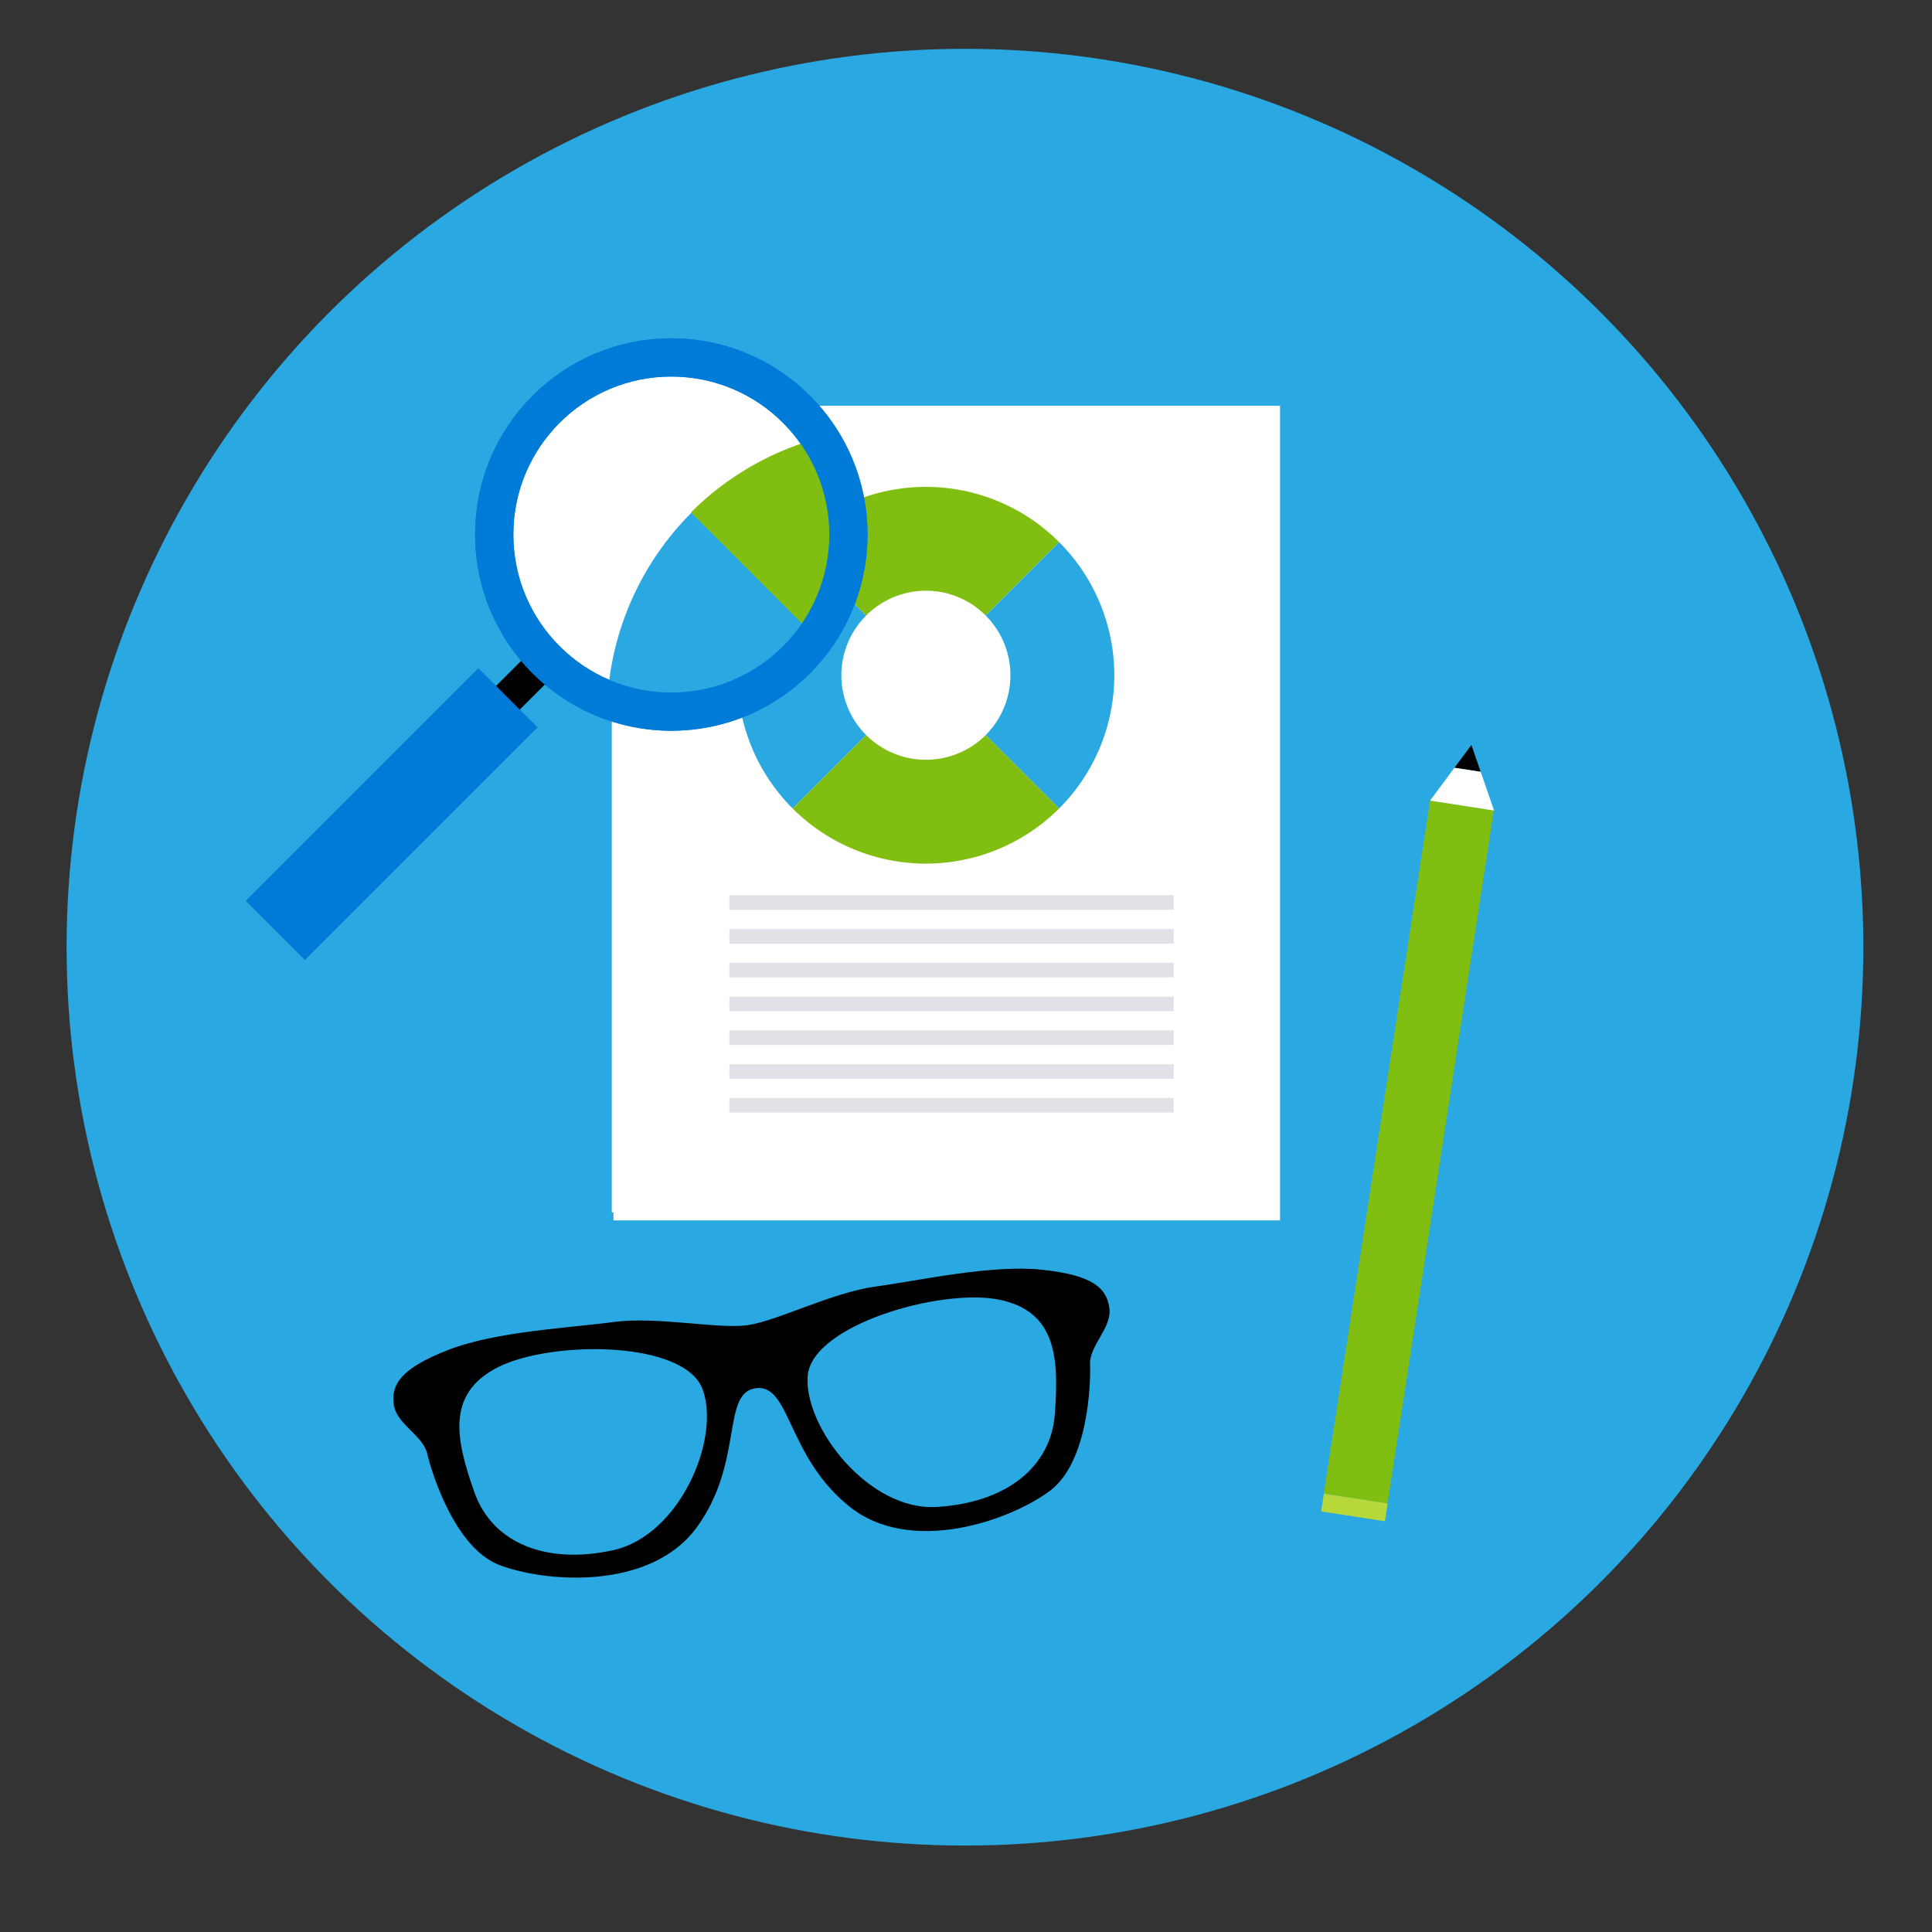 <svg xmlns="http://www.w3.org/2000/svg" viewBox="0 0 150 150"><rect x="0" y="0" width="150" height="150" fill="#333333" stroke="none"/><defs><style>.a,.i{fill:none;}.b{fill:#29a8e1;}.c{fill:#81be12;}.d{fill:#b7d839;}.e,.g{fill:#fff;}.f{fill:#e2e1e8;}.g,.i{stroke:#007bd7;stroke-miterlimit:10;stroke-width:2.97px;}.h{fill:#007bd7;}</style></defs><title>windows-server-2008-migration-004</title><rect class="a" width="150" height="150"/><circle class="b" cx="74.92" cy="73.54" r="69.75"/><path d="M80.9,98.58c-4-.41-9.61.86-12.94,1.31s-7.67,2.69-9.94,3-7.05-.7-10.37-.25-9.13.72-12.83,2.16-4.46,2.69-4.25,4.24,2.26,2.37,2.6,3.83,2.14,7.28,5.56,8.62,11.74,2.1,15.39-2.94,1.87-10.41,4.56-10.77,2.41,5.29,7.26,9.18,12.67,1,15.61-1.24,3.14-8.28,3.08-9.78,1.71-2.83,1.5-4.38S84.85,99,80.9,98.58ZM47.59,120.36c-5.18,1.13-9.37-.54-10.77-4.53s-2.25-7.62,1.86-9.69,14.49-2.1,15.88,1.75S52.77,119.23,47.59,120.36ZM81.9,109.75C81.6,114,78,116.69,72.71,117s-10.32-6.25-10-10.18S73,100,77.54,100.9,82.2,105.54,81.9,109.75Z"/><rect class="c" x="106.87" y="62.23" width="5.01" height="54.44" transform="translate(14.83 -15.56) rotate(8.72)"/><rect class="d" x="102.64" y="116.34" width="5.01" height="1.4" transform="translate(18.97 -14.59) rotate(8.72)"/><polygon points="114.24 57.84 112.92 59.61 114.96 59.92 114.24 57.84"/><polygon class="e" points="116 62.93 114.96 59.92 112.92 59.61 111.03 62.16 116 62.93"/><rect class="e" x="47.5" y="31.63" width="48.75" height="62.5"/><rect class="e" x="47.63" y="31.5" width="51.75" height="63.25"/><rect class="f" x="56.63" y="69.5" width="34.5" height="1.13"/><rect class="f" x="56.63" y="72.13" width="34.5" height="1.13"/><rect class="f" x="56.63" y="74.75" width="34.5" height="1.13"/><rect class="f" x="56.63" y="77.38" width="34.5" height="1.13"/><rect class="f" x="56.63" y="80" width="34.5" height="1.13"/><rect class="f" x="56.63" y="82.63" width="34.5" height="1.13"/><rect class="f" x="56.63" y="85.25" width="34.5" height="1.13"/><path class="b" d="M67.25,47.79l-5.71-5.7a14.62,14.62,0,0,0,0,20.68l5.71-5.7A6.55,6.55,0,0,1,67.25,47.79Z"/><path class="c" d="M61.54,42.09l5.71,5.7a6.55,6.55,0,0,1,9.28,0l5.7-5.7A14.62,14.62,0,0,0,61.54,42.09Z"/><path class="b" d="M76.53,57.07l5.7,5.7a14.62,14.62,0,0,0,0-20.68l-5.7,5.7A6.57,6.57,0,0,1,76.53,57.07Z"/><path class="c" d="M67.25,57.07l-5.71,5.7a14.64,14.64,0,0,0,20.69,0l-5.7-5.7A6.57,6.57,0,0,1,67.25,57.07Z"/><rect x="39.26" y="48.97" width="2.6" height="8.17" transform="translate(31.72 119.25) rotate(-135)"/><circle class="g" cx="52.12" cy="41.5" r="13.75"/><rect class="h" x="27.16" y="50.43" width="6.5" height="25.54" transform="translate(7.22 129.4) rotate(-135)"/><path class="a" d="M60,52.78a13.48,13.48,0,0,0,4.8-5.9,10,10,0,0,0-4.8,5.9Z"/><path class="a" d="M63.65,34a13.16,13.16,0,0,0-1.81-2.24A13.75,13.75,0,1,0,47.16,54.31,22.43,22.43,0,0,1,63.65,34Z"/><path class="b" d="M53.69,39.8a22.41,22.41,0,0,0-6.53,14.51A13.76,13.76,0,0,0,60,52.78a10,10,0,0,1,2.51-4.19Z"/><path class="c" d="M63.65,34a22.41,22.41,0,0,0-10,5.78l8.78,8.79a10.05,10.05,0,0,1,2.29-1.71A13.75,13.75,0,0,0,63.65,34Z"/><circle class="i" cx="52.12" cy="41.5" r="13.75"/></svg>